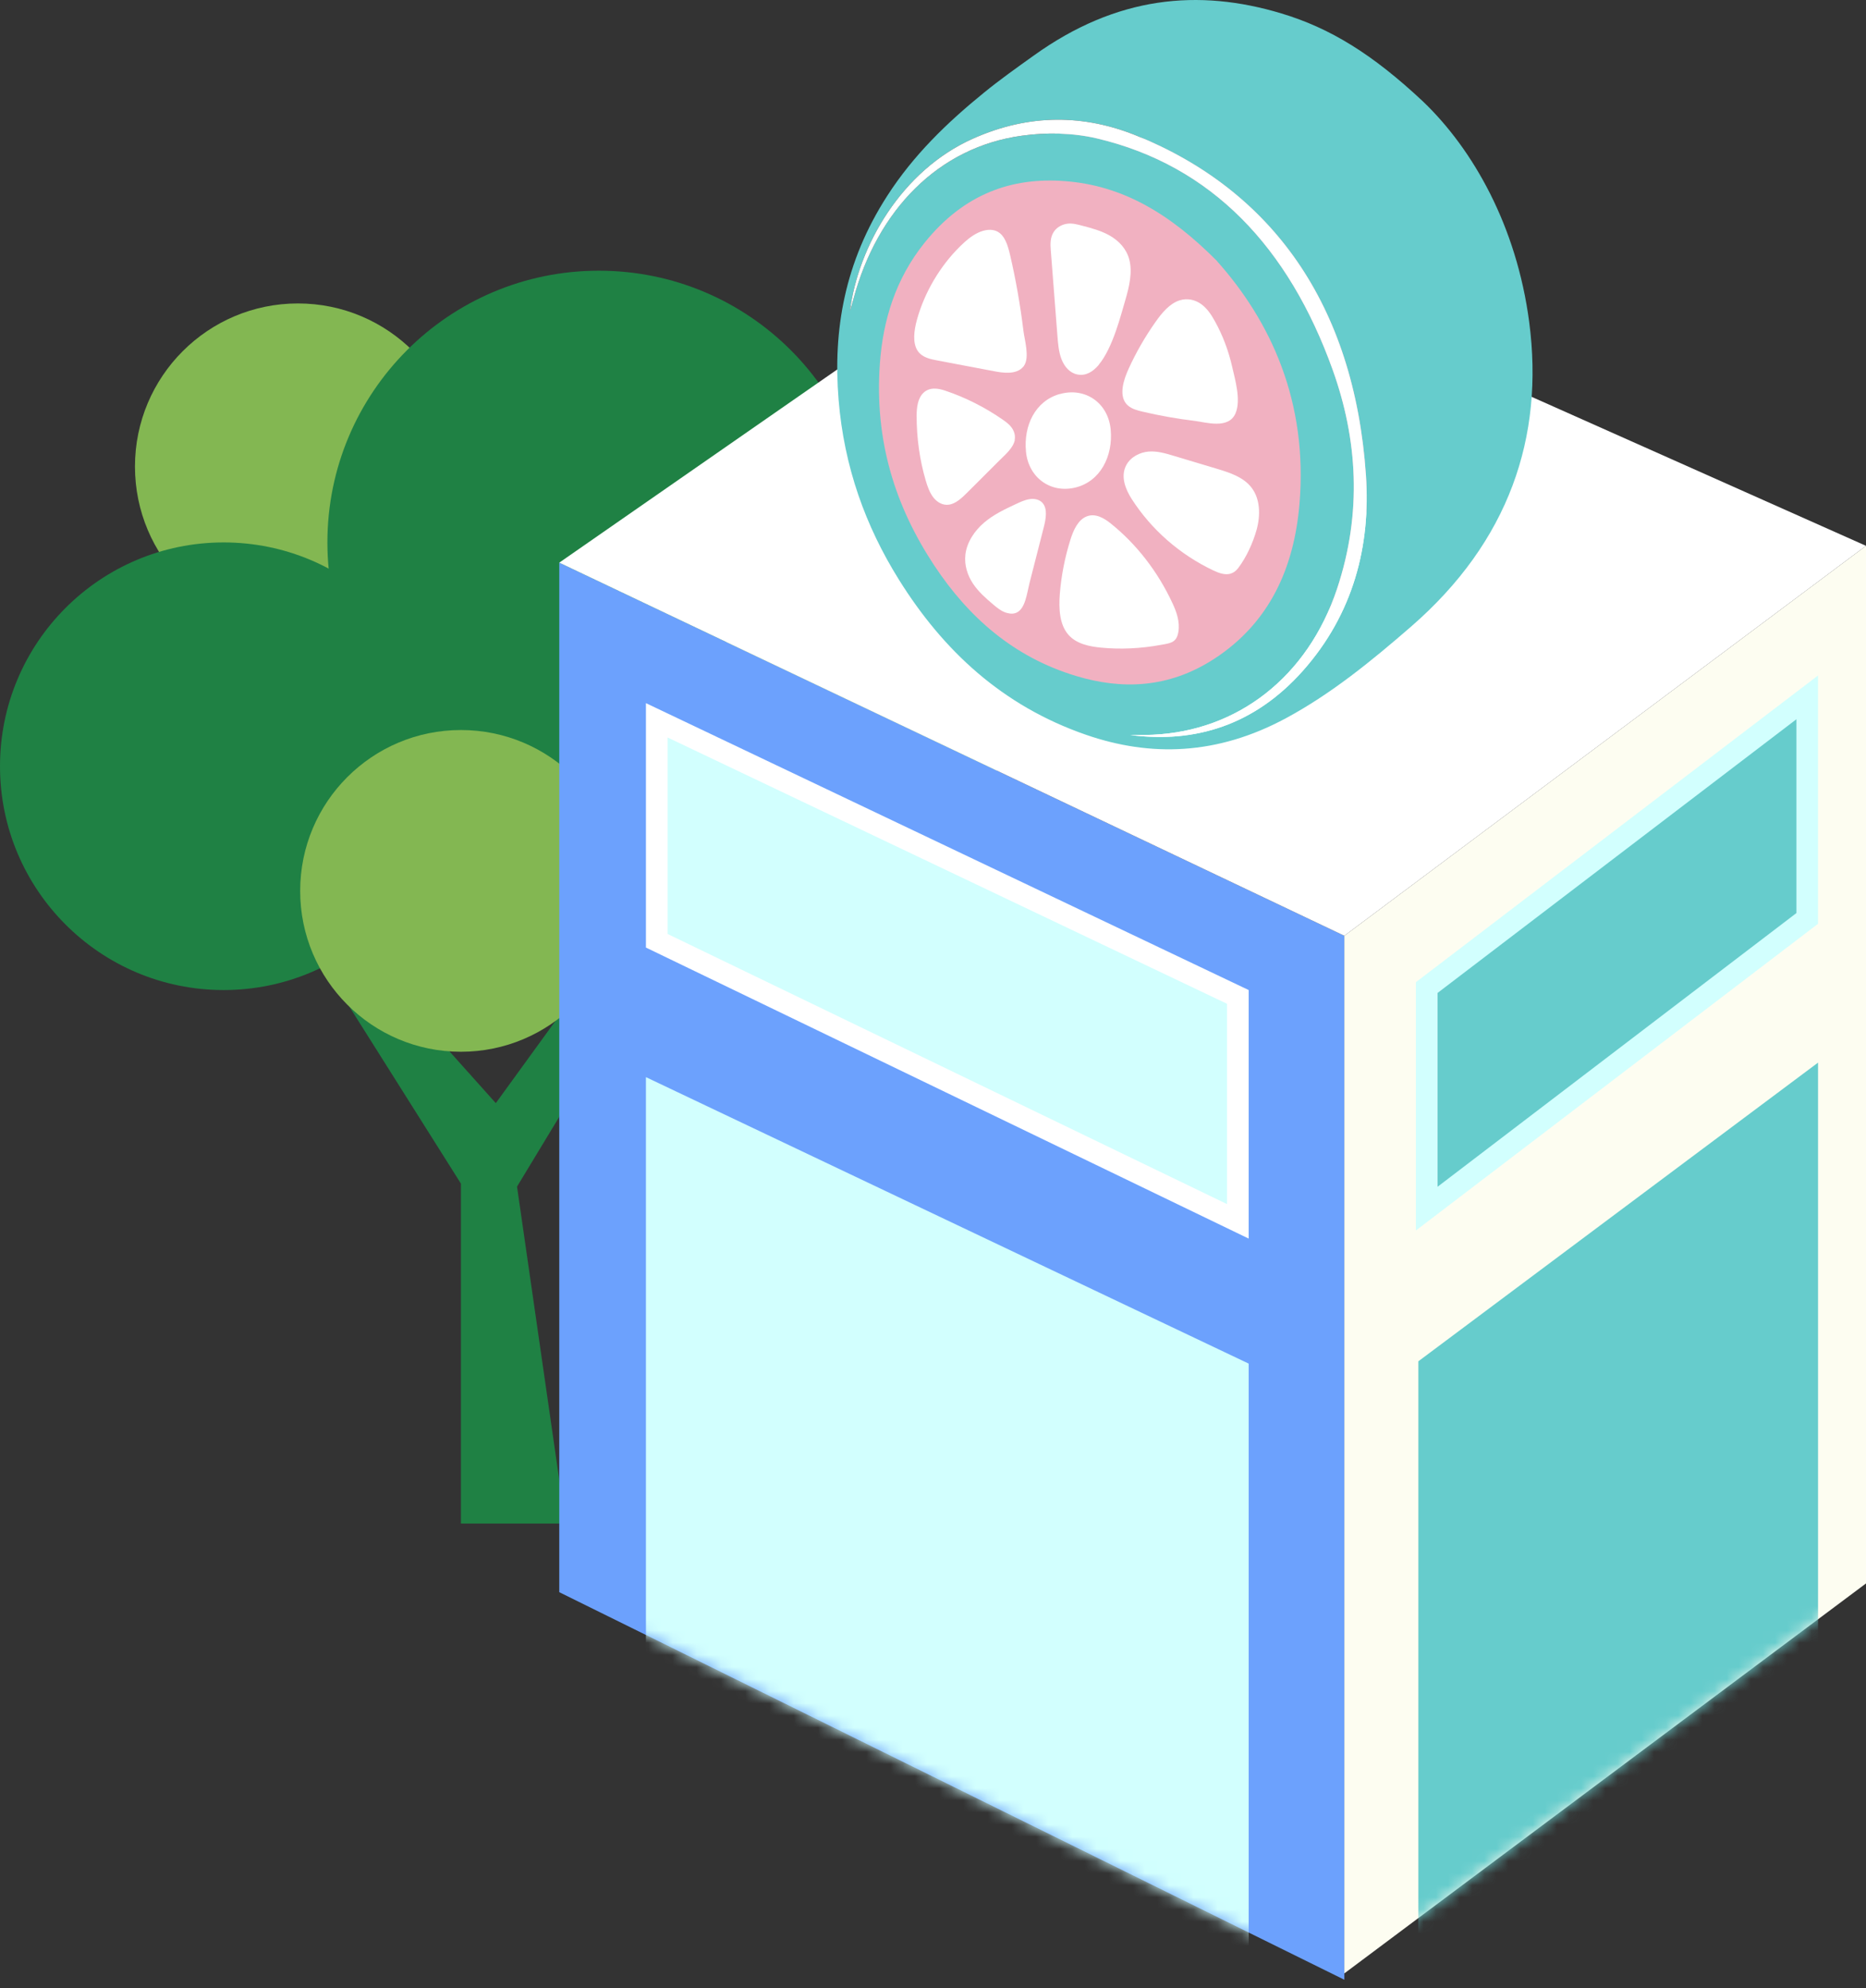 <svg width="154" height="164" viewBox="0 0 154 164" fill="none" xmlns="http://www.w3.org/2000/svg">
<rect x="0" y="0" width="154" height="164" fill="#333333" stroke="none"/>
<path d="M24.589 51.937C32.018 51.937 38.04 45.913 38.04 38.483C38.04 31.052 32.018 25.029 24.589 25.029C17.161 25.029 11.139 31.052 11.139 38.483C11.139 45.913 17.161 51.937 24.589 51.937Z" fill="#83B752"/>
<path d="M24.773 76.597L38.039 97.627V125.667H46.675L42.67 97.877L58.439 71.84L55.185 71.339L40.918 90.992L27.02 75.47L24.773 76.597Z" fill="#1F8144"/>
<path d="M49.428 67.155C61.804 67.155 71.836 57.12 71.836 44.742C71.836 32.363 61.804 22.328 49.428 22.328C37.053 22.328 27.02 32.363 27.02 44.742C27.02 57.12 37.053 67.155 49.428 67.155Z" fill="#1F8144"/>
<path d="M69.703 73.968C76.753 73.968 82.468 68.251 82.468 61.2C82.468 54.148 76.753 48.431 69.703 48.431C62.653 48.431 56.938 54.148 56.938 61.2C56.938 68.251 62.653 73.968 69.703 73.968Z" fill="#83B752"/>
<path d="M18.457 81.664C28.65 81.664 36.913 73.398 36.913 63.203C36.913 53.007 28.65 44.742 18.457 44.742C8.263 44.742 0 53.007 0 63.203C0 73.398 8.263 81.664 18.457 81.664Z" fill="#1F8144"/>
<path d="M54.256 80.12C59.479 80.12 63.713 75.884 63.713 70.66C63.713 65.435 59.479 61.2 54.256 61.2C49.032 61.2 44.798 65.435 44.798 70.66C44.798 75.884 49.032 80.12 54.256 80.12Z" fill="#83B752"/>
<path d="M38.039 86.754C45.366 86.754 51.305 80.814 51.305 73.485C51.305 66.157 45.366 60.216 38.039 60.216C30.713 60.216 24.773 66.157 24.773 73.485C24.773 80.814 30.713 86.754 38.039 86.754Z" fill="#83B752"/>
<path d="M110.948 163.299L46.156 131.33V46.411L110.948 77.187V163.299Z" fill="#6CA1FD"/>
<mask id="mask0_9446_4447" style="mask-type:luminance" maskUnits="userSpaceOnUse" x="46" y="46" width="65" height="118">
<path d="M110.948 163.299L46.156 131.33V46.411L110.948 77.187V163.299Z" fill="white"/>
</mask>
<g mask="url(#mask0_9446_4447)">
<path d="M103.052 178.589L53.308 154.048V88.847L103.052 112.476V178.589Z" fill="#D2FFFE"/>
</g>
<path d="M154 130.609L110.948 162.774V77.187L154 45.022V130.609Z" fill="#FDFDF1"/>
<mask id="mask1_9446_4447" style="mask-type:luminance" maskUnits="userSpaceOnUse" x="110" y="45" width="44" height="118">
<path d="M154 130.609L110.948 162.774V77.187L154 45.022V130.609Z" fill="white"/>
</mask>
<g mask="url(#mask1_9446_4447)">
<path d="M150.043 153.219L117.057 177.856V112.285L150.043 87.649V153.219Z" fill="#66CCCC"/>
</g>
<path d="M110.948 77.187L46.156 46.41L89.506 16.302L154 45.022L110.948 77.187Z" fill="white"/>
<path d="M98.254 12.838C95.173 11.348 91.752 10.556 88.206 10.925C73.844 12.415 69.148 29.1 71.275 38.858C72.366 43.853 75.274 48.843 79.809 52.562C86.305 57.897 95.203 60.568 102.998 56.693C109.392 53.516 112.205 46.369 113.159 40.044C114.428 31.657 110.93 22.865 104.082 16.767C102.36 15.235 100.394 13.87 98.248 12.833L98.254 12.838Z" fill="#F1B1C1"/>
<path d="M87.467 32.498C85.429 33.07 84.469 35.115 84.672 37.243C84.875 39.377 86.68 40.712 88.742 40.217C90.804 39.723 91.877 37.624 91.663 35.419C91.448 33.213 89.547 31.92 87.467 32.504V32.498Z" fill="white"/>
<path d="M101.585 47.311C101.132 47.454 100.632 47.287 100.149 47.06C97.348 45.731 95.024 43.68 93.409 41.177C92.89 40.366 92.444 39.293 92.962 38.345C93.326 37.684 94.082 37.308 94.78 37.249C95.477 37.189 96.156 37.386 96.812 37.582C97.998 37.94 99.196 38.298 100.411 38.661C101.484 38.983 102.634 39.353 103.302 40.241C103.999 41.159 104.041 42.488 103.707 43.698C103.415 44.753 102.867 45.964 102.187 46.858C102.003 47.102 101.794 47.245 101.573 47.311H101.585Z" fill="white"/>
<path d="M93.105 33.463C93.427 33.738 93.874 33.857 94.309 33.958C95.703 34.286 97.145 34.542 98.629 34.721C99.535 34.834 101.383 35.419 101.961 34.107C102.443 33.01 101.919 31.264 101.692 30.262C101.389 28.927 100.912 27.663 100.274 26.513C99.976 25.971 99.636 25.452 99.148 25.094C98.659 24.736 98.01 24.57 97.36 24.772C96.537 25.029 95.894 25.803 95.369 26.549C94.505 27.771 93.766 29.058 93.158 30.388C92.717 31.347 92.366 32.516 92.902 33.249C92.962 33.332 93.033 33.404 93.105 33.463Z" fill="white"/>
<path d="M90.679 30.084C91.847 28.695 92.515 25.941 92.861 24.79C93.2 23.652 93.474 22.442 93.2 21.41C92.968 20.522 92.342 19.872 91.615 19.449C90.888 19.026 90.06 18.811 89.237 18.597C88.868 18.502 88.486 18.4 88.081 18.454C87.676 18.508 87.235 18.722 86.973 19.116C86.657 19.586 86.681 20.159 86.722 20.665C86.925 23.241 87.104 25.559 87.265 27.657C87.318 28.343 87.372 29.035 87.61 29.643C87.849 30.251 88.296 30.769 88.915 30.888C89.601 31.025 90.191 30.68 90.685 30.09L90.679 30.084Z" fill="white"/>
<path d="M84.505 30.179C84.994 29.488 84.553 28.015 84.47 27.336C84.207 25.184 83.838 23.074 83.361 21.029C83.176 20.242 82.932 19.408 82.288 19.086C81.841 18.865 81.257 18.943 80.727 19.193C80.197 19.443 79.72 19.843 79.279 20.278C77.586 21.929 76.305 24.105 75.679 26.358C75.429 27.264 75.298 28.289 75.739 28.945C76.103 29.482 76.764 29.625 77.384 29.738C78.909 30.024 80.465 30.322 82.044 30.62C82.676 30.739 83.874 30.96 84.464 30.233C84.476 30.221 84.487 30.203 84.499 30.191L84.505 30.179Z" fill="white"/>
<path d="M96.097 53.141C96.711 53.027 97.11 52.914 97.247 52.145C97.396 51.299 97.098 50.464 96.758 49.743C95.549 47.144 93.802 44.897 91.693 43.198C91.126 42.739 90.405 42.31 89.684 42.596C88.969 42.876 88.588 43.728 88.349 44.491C87.885 45.964 87.587 47.472 87.467 48.98C87.372 50.19 87.432 51.513 88.177 52.36C88.832 53.105 89.875 53.325 90.882 53.421C92.479 53.576 94.136 53.498 95.799 53.194C95.9 53.176 96.001 53.158 96.097 53.141Z" fill="white"/>
<path d="M83.903 50.529C84.624 50.19 84.749 48.95 84.97 48.074C85.357 46.565 85.745 45.051 86.132 43.531C86.317 42.816 86.472 41.969 86.037 41.481C85.781 41.195 85.369 41.111 84.976 41.171C84.583 41.23 84.213 41.403 83.844 41.576C82.926 42.005 81.996 42.44 81.21 43.114C80.423 43.788 79.785 44.736 79.672 45.767C79.577 46.637 79.857 47.477 80.304 48.145C80.751 48.813 81.353 49.343 81.96 49.856C82.3 50.142 82.658 50.434 83.081 50.553C83.421 50.649 83.689 50.631 83.903 50.529Z" fill="white"/>
<path d="M83.754 36.283C83.629 36.939 82.98 37.487 82.503 37.958L79.839 40.617C79.38 41.076 78.874 41.558 78.295 41.63C77.795 41.696 77.33 41.421 77.026 41.028C76.722 40.634 76.543 40.128 76.394 39.615C75.9 37.934 75.649 36.134 75.649 34.298C75.649 33.636 75.733 32.855 76.216 32.396C76.74 31.902 77.449 32.033 78.027 32.23C79.69 32.79 81.287 33.595 82.771 34.626C83.129 34.876 83.486 35.15 83.665 35.58C83.766 35.824 83.784 36.062 83.743 36.283H83.754Z" fill="white"/>
<path d="M117.444 8.374C121.562 12.314 125.162 18.627 126.205 26.573C127.45 36.068 124.53 44.67 116.461 51.68C113.123 54.577 109.84 57.242 106.133 59.239C100.436 62.309 94.947 62.44 89.649 60.616C82.7 58.219 77.819 53.629 74.19 47.818C71.425 43.389 69.661 38.512 69.208 32.963C68.743 27.234 69.69 21.637 73.224 16.153C75.376 12.809 78.153 10.12 81.216 7.635C82.527 6.568 83.904 5.59 85.298 4.595C92.158 -0.335 98.916 -0.949 105.751 1.107C109.762 2.312 113.266 4.457 117.45 8.38L117.444 8.374ZM100.447 21.536C96.544 17.613 92.652 15.294 87.861 14.937C83.546 14.615 79.589 15.944 76.305 20.021C73.898 23.014 72.873 26.43 72.617 29.971C72.152 36.402 73.904 41.803 77.104 46.643C79.923 50.905 83.648 54.202 88.803 55.757C92.533 56.884 96.413 56.807 100.197 54.351C104.804 51.364 106.794 46.804 107.241 41.618C107.974 33.106 104.834 26.459 100.441 21.542L100.447 21.536ZM70.143 25.655C70.239 25.333 70.346 25.005 70.429 24.683C72.396 17.303 77.474 12.129 84.333 11.194C86.401 10.913 88.564 10.955 90.519 11.414C100.001 13.649 106.365 20.415 109.989 30.513C112.021 36.188 112.45 42.268 110.346 48.569C107.915 55.865 102.116 60.294 95.144 60.604C94.524 60.633 93.904 60.622 93.29 60.628C98.606 61.319 103.517 59.835 107.521 55.334C111.699 50.637 113.129 44.998 112.73 39.198C111.765 25.076 104.929 15.7 93.797 11.188C89.542 9.465 85.018 9.328 80.292 11.438C74.398 14.067 70.835 20.29 70.143 25.655Z" fill="#66CCCC"/>
<path d="M70.144 25.655C70.835 20.29 74.399 14.067 80.293 11.438C85.019 9.328 89.542 9.465 93.797 11.188C104.929 15.7 111.759 25.083 112.73 39.198C113.13 45.004 111.699 50.637 107.522 55.334C103.517 59.835 98.606 61.319 93.29 60.628C93.904 60.622 94.524 60.634 95.144 60.604C102.116 60.288 107.915 55.865 110.346 48.569C112.444 42.268 112.021 36.188 109.989 30.513C106.366 20.415 100.001 13.644 90.519 11.414C88.564 10.955 86.401 10.908 84.333 11.194C77.474 12.13 72.402 17.304 70.43 24.683C70.34 25.011 70.239 25.333 70.144 25.655Z" fill="white"/>
<path d="M54.201 77.598V59.417L102.157 82.23V100.745L54.201 77.598Z" fill="#D2FFFE"/>
<path d="M55.096 60.83L101.264 82.796V99.32L55.096 77.038V60.83ZM53.308 57.999V78.159L103.052 102.164V81.664L53.308 57.999Z" fill="white"/>
<path d="M117.742 81.455L149.149 57.522V75.756L117.742 99.69V81.455Z" fill="#66CCCC"/>
<path d="M148.255 59.328V75.315L118.642 97.889V81.902L148.255 59.328ZM150.043 55.716L116.854 81.014V101.496L150.043 76.197V55.716Z" fill="#D2FFFE"/>
</svg>

